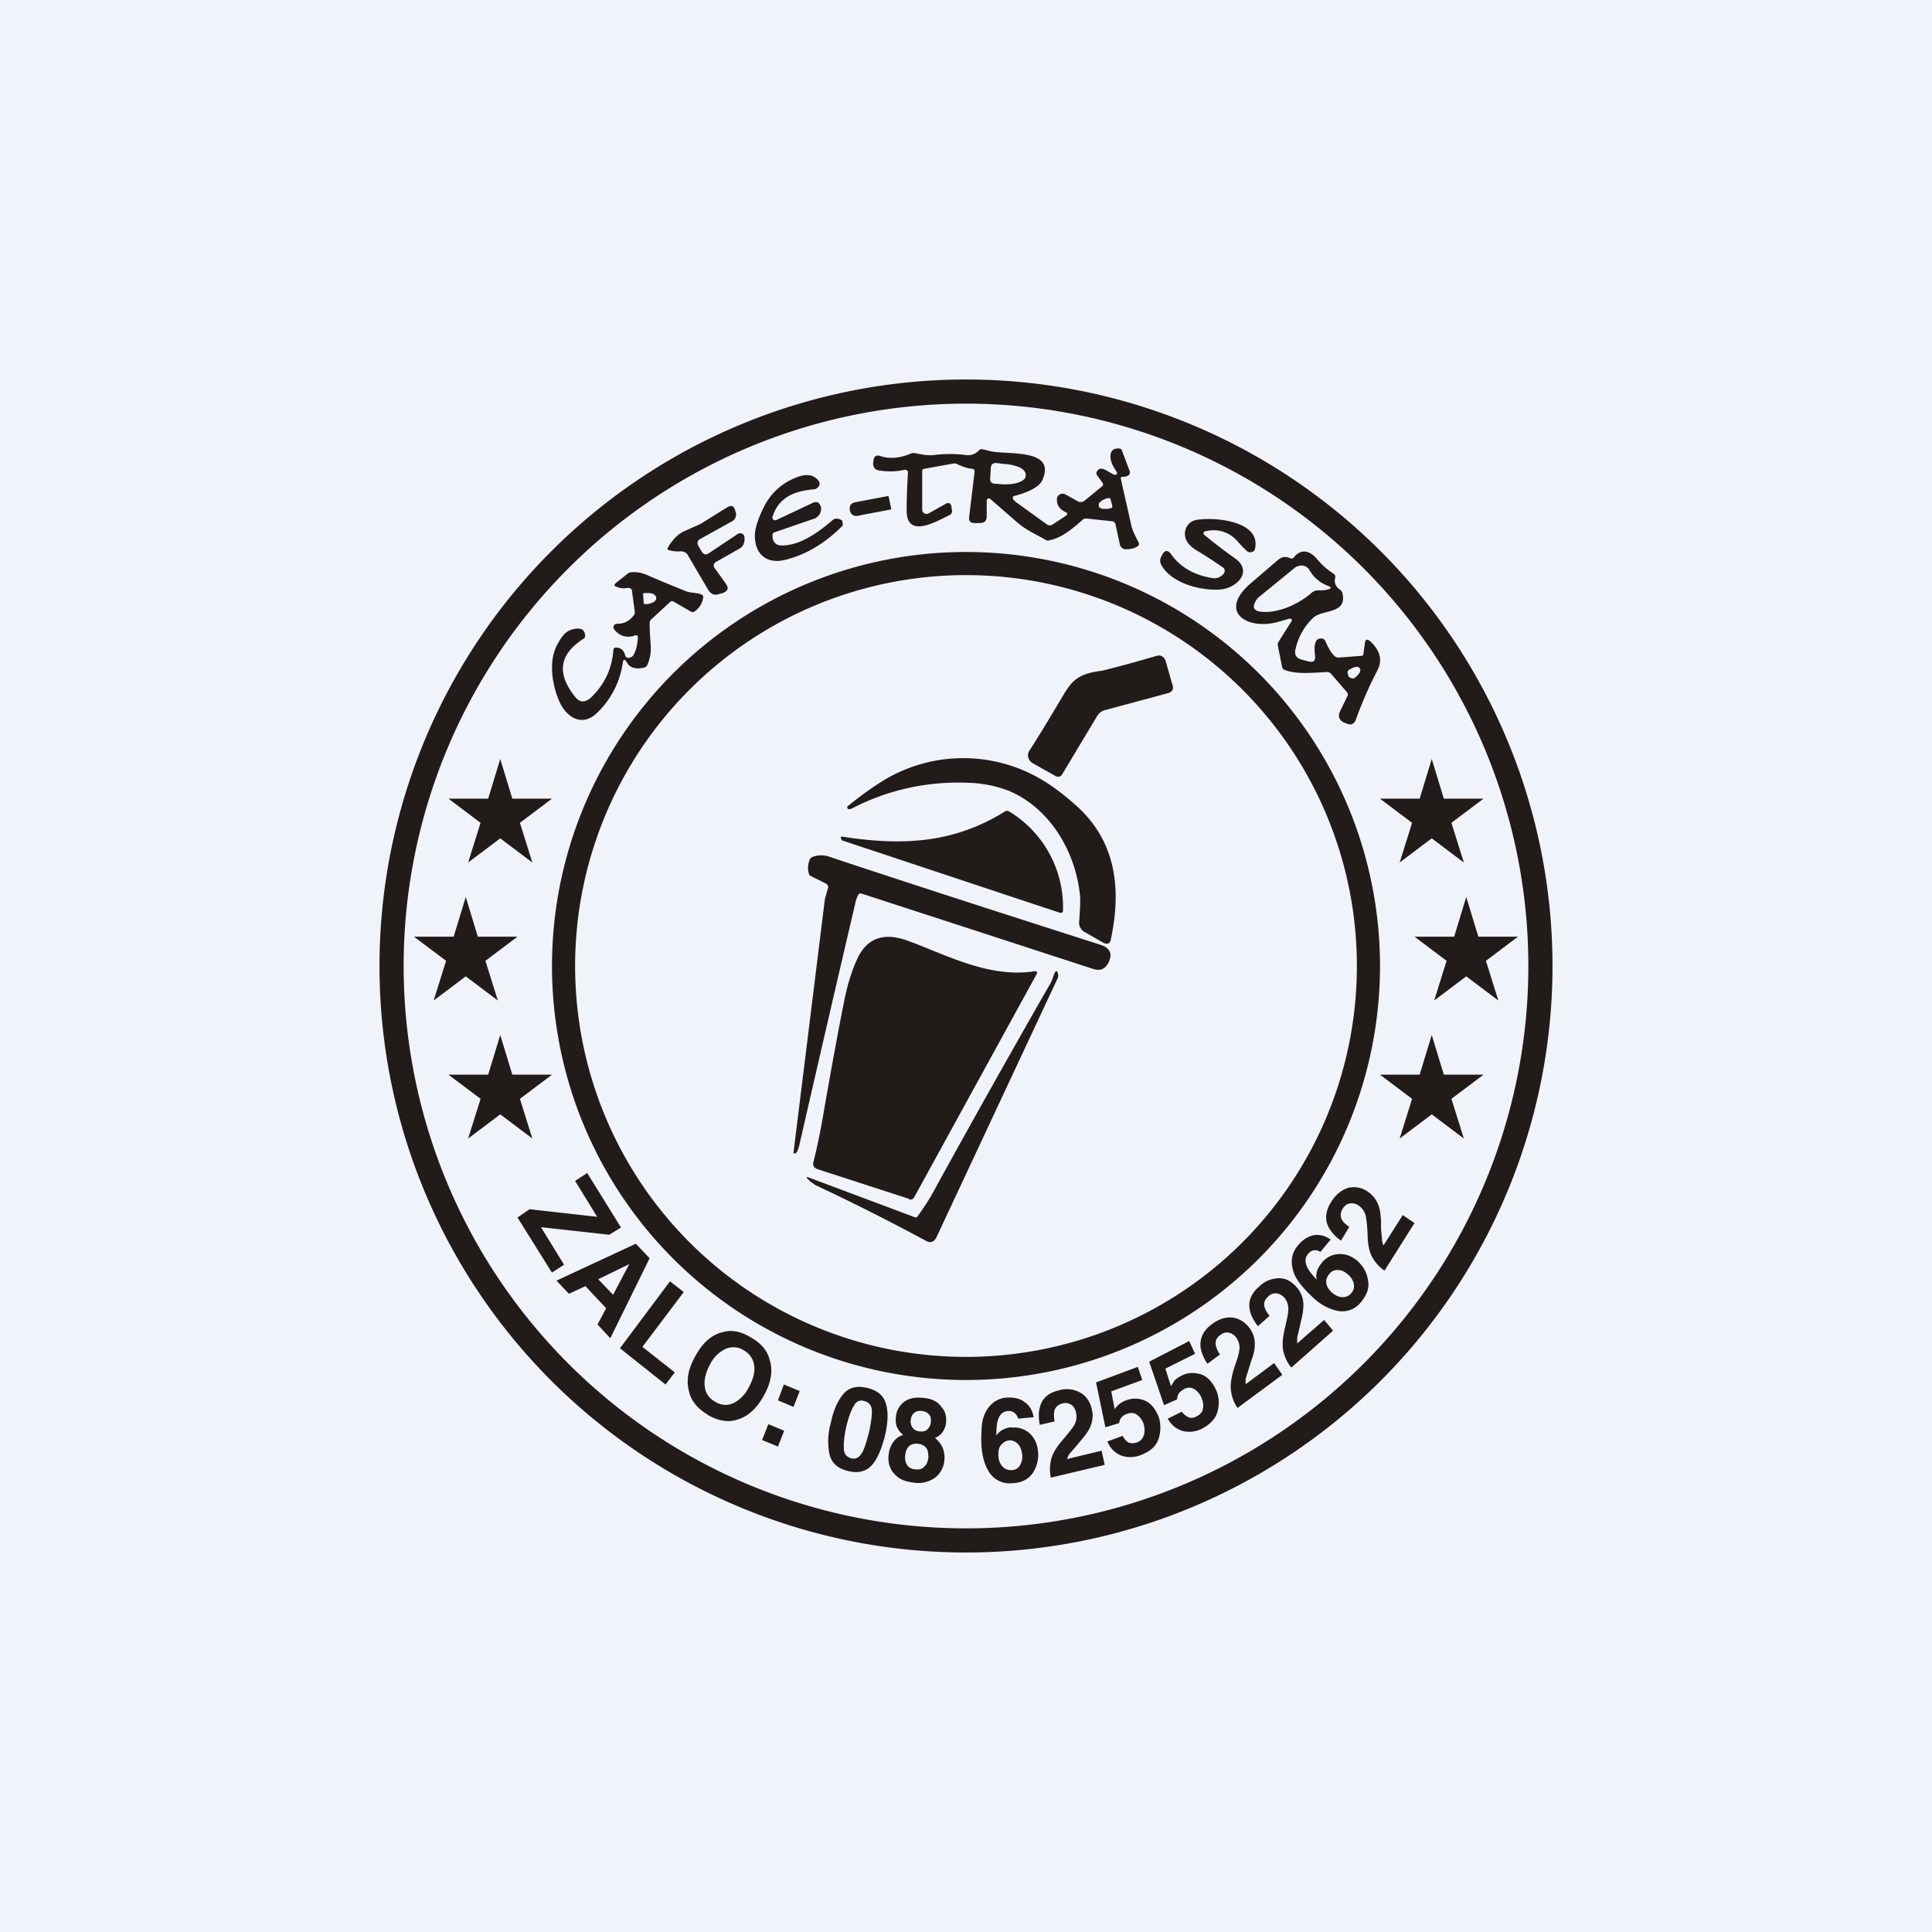 <!-- by TradingView --><svg width="56" height="56" viewBox="0 0 56 56" xmlns="http://www.w3.org/2000/svg"><path fill="#F0F3FA" d="M0 0h56v56H0z"/><path fill-rule="evenodd" d="M28 45a17 17 0 1 0 0-34 17 17 0 0 0 0 34Zm0-.7a16.3 16.3 0 1 0 0-32.6 16.3 16.3 0 0 0 0 32.6Z" fill="#211C19"/><path fill-rule="evenodd" d="M28 40a12 12 0 1 0 0-24 12 12 0 0 0 0 24Zm0-.67a11.33 11.33 0 1 0 0-22.66 11.33 11.33 0 0 0 0 22.66Z" fill="#211C19"/><path d="m14.5 22 .35 1.15H16l-.93.7.36 1.15-.93-.7-.93.7.36-1.15-.93-.7h1.15L14.5 22ZM13.5 26l.35 1.15H15l-.93.7.36 1.15-.93-.7-.93.7.36-1.15-.93-.7h1.15L13.5 26ZM14.5 30l.35 1.15H16l-.93.7.36 1.15-.93-.7-.93.7.36-1.15-.93-.7h1.15L14.5 30ZM41.5 22l-.35 1.15H40l.93.7-.36 1.15.93-.7.93.7-.36-1.15.93-.7h-1.15L41.5 22ZM42.5 26l-.35 1.15H41l.93.7-.36 1.15.93-.7.93.7-.36-1.15.93-.7h-1.15L42.5 26ZM41.5 30l-.35 1.15H40l.93.7-.36 1.15.93-.7.93.7-.36-1.15.93-.7h-1.15L41.5 30ZM31.95 19.44a38 38 0 0 0 1.54-.42c.15-.05.25 0 .3.15l.2.7c.03.11-.01.18-.13.22l-1.82.49a.37.37 0 0 0-.23.16l-1.02 1.7a.14.14 0 0 1-.08.07.15.15 0 0 1-.12-.02l-.66-.37a.26.26 0 0 1-.12-.15.24.24 0 0 1 .02-.2c.26-.4.58-.93.96-1.57.28-.47.44-.67 1.16-.76ZM28.06 22.69a6.67 6.67 0 0 0-3.36.74.16.16 0 0 1-.11.02s-.02 0-.02-.02a.04.04 0 0 1 0-.06c.37-.3.75-.58 1.16-.82a4.46 4.46 0 0 1 4.5.07c.33.2.68.47 1.04.8 1.07 1.01 1.24 2.34.93 3.8-.02.13-.1.17-.23.1l-.52-.3a.3.3 0 0 1-.17-.3c.03-.41.04-.68.02-.8-.13-1.22-.85-2.48-2.04-2.99a3.5 3.5 0 0 0-1.2-.24Z" fill="#211C19"/><path d="M24.41 24.25c1.73.27 3.23.2 4.72-.73a.12.12 0 0 1 .12 0 3.24 3.24 0 0 1 1.56 2.9.07.07 0 0 1-.05.04h-.03l-6.32-2.1h-.01l-.01-.03-.02-.04c0-.03 0-.04.04-.04ZM24.87 25.95a1 1 0 0 0-.09.28 1420.67 1420.67 0 0 0-1.62 7c-.03.1-.06.17-.1.2a.04.04 0 0 1-.04 0H23v-.02l.91-7.35.09-.32a.1.1 0 0 0-.01-.08.11.11 0 0 0-.05-.05l-.44-.22a.1.1 0 0 1-.03-.02.1.1 0 0 1-.02-.03.6.6 0 0 1 .02-.42.12.12 0 0 1 .08-.08c.15-.06.3-.06.45-.02 2.22.74 4.85 1.59 7.88 2.56.27.08.36.24.28.45l-.02.05c-.09.2-.24.28-.47.2l-6.7-2.18c-.05-.01-.08 0-.1.05Z" fill="#211C19"/><path d="m26.35 34.75-2.65-.86c-.11-.04-.15-.11-.12-.22.1-.39.2-.87.3-1.46.24-1.38.44-2.45.59-3.2.1-.5.23-.9.38-1.22.27-.58.73-.76 1.38-.55 1.12.39 2.4 1.13 3.77.91a.06.06 0 0 1 .05.02.05.05 0 0 1 0 .06L26.5 34.7a.13.13 0 0 1-.06.06.14.14 0 0 1-.1 0Z" fill="#211C19"/><path d="M26.51 35.28a.1.1 0 0 0 .07 0 9.69 9.69 0 0 0 .4-.6c1.14-2.08 2.3-4.14 3.48-6.2.04-.07.1-.27.12-.3.03-.04.06-.04.07 0 .03.07.03.13 0 .19l-3.5 7.48c-.07.15-.18.2-.34.1a63.65 63.65 0 0 0-3.07-1.55.98.98 0 0 1-.33-.23c-.04-.05-.03-.07.03-.04l3.07 1.15ZM32.49 13.89l.3 1.33c.04.19.15.37.21.5.02.04.02.07-.01.1-.08.07-.2.1-.37.1a.17.17 0 0 1-.1-.04.16.16 0 0 1-.06-.1l-.13-.6a.09.09 0 0 0-.03-.04.1.1 0 0 0-.05-.03l-.76-.08c-.04 0-.07 0-.1.03-.3.26-.62.54-.98.6-.03.02-.07.01-.1-.01-.29-.17-.57-.28-.85-.53a579.21 579.21 0 0 1-.77-.67h-.05a.07.07 0 0 0-.03.03l-.01.04v.45c0 .12-.06.19-.2.19h-.16c-.11 0-.16-.06-.15-.16l.16-1.33c0-.05-.02-.08-.07-.08-.16-.02-.3-.07-.44-.14a.2.2 0 0 0-.13-.01l-.83.15a.07.07 0 0 0-.04.03.06.06 0 0 0-.01.04v1.1l.01.07.05.05a.14.14 0 0 0 .13 0l.48-.27c.1-.06.17-.03.18.1l.01.06c.02.08-.01.14-.09.17-.43.22-1.22.65-1.22-.14a16.73 16.73 0 0 1 .04-1.13.1.1 0 0 0-.11-.05 1.9 1.9 0 0 1-.7.02c-.15-.01-.21-.1-.2-.23l.01-.07c.02-.12.08-.16.2-.12.27.09.57.06.9-.08a.2.2 0 0 1 .12 0c.18.03.33.07.53.05.31-.04.62-.04.93 0 .13.02.26-.02.37-.13a.11.11 0 0 1 .1-.04l.21.05c.46.13 1.94-.1 1.54.83-.1.26-.56.41-.84.48a.04.04 0 0 0-.02.02v.04c0 .02 0 .04.02.05l.05.05.9.65c.06.05.13.05.2 0l.38-.25a.05.05 0 0 0 .02-.05v-.02l-.03-.02c-.14-.06-.22-.15-.25-.25-.04-.16 0-.25.1-.28.05-.02.09-.01.13.01l.36.2a.18.18 0 0 0 .2-.02l.5-.41c.04-.03.04-.06.02-.1l-.15-.21a.1.1 0 0 1-.01-.13c.04-.07.11-.1.22-.05l.27.15h.06l.03-.03-.01-.05c-.14-.2-.2-.36-.18-.5.02-.13.1-.19.25-.18.04 0 .07.02.08.06l.23.61c0 .03 0 .06-.02.09a.26.26 0 0 1-.19.06c-.04 0-.06.02-.05.07Zm-3.77-.34-.02.33a.13.13 0 0 0 .03.1.14.14 0 0 0 .1.04l.26.02c.16 0 .32-.01.44-.06.12-.04.2-.11.2-.18v-.05a.16.16 0 0 0-.04-.1.41.41 0 0 0-.13-.1 1.33 1.33 0 0 0-.43-.1l-.26-.03a.14.14 0 0 0-.14.08l-.01.05Zm3.52 1.11-.05-.19a.06.06 0 0 0-.02-.03h-.07a.51.51 0 0 0-.2.1c-.04.03-.06.07-.05.11v.02c0 .02.02.04.04.05a.2.2 0 0 0 .07.03h.1c.04 0 .08 0 .12-.02h.02c.02 0 .03-.01.04-.03v-.04ZM22.39 14.98v.04l.02.04a.09.09 0 0 0 .1.01l1.06-.5a.17.17 0 0 1 .15 0l.05.06.03.08v.04a.3.3 0 0 1-.06.18c-.04.05-.1.1-.16.11l-1.13.39c-.04.01-.06.04-.06.09 0 .14.06.28.24.29.53.02 1.07-.36 1.51-.74.06-.05.14-.05.24 0 .01 0 .02 0 .03.02.02.09.03.14 0 .16-.5.5-1.05.83-1.66.98-.55.13-.87-.19-.87-.7 0-.19.07-.43.22-.75.22-.48.57-.8 1.06-.97.26-.08.44-.04.57.13a.14.14 0 0 1-.04.2.16.16 0 0 1-.07.04c-.59.05-1.04.22-1.23.8ZM25.83 14.74v.01l-.01.02h-.01l-.95.18a.2.2 0 0 1-.14-.02.17.17 0 0 1-.05-.05.15.15 0 0 1-.03-.06l-.01-.06c0-.04 0-.09.03-.13a.2.2 0 0 1 .12-.07l.95-.18a.03.03 0 0 1 .03.02l.07.34ZM20.24 15.82l.1.17c.06.09.12.1.2.05l.84-.56a.13.13 0 0 1 .18.03l.02.06v.08c0 .06-.02.1-.04.15a.3.3 0 0 1-.12.11l-.67.38a.12.12 0 0 0-.06.12c0 .02 0 .03.02.05l.33.46c.09.13.06.21-.09.27l-.08.02c-.15.06-.26.02-.34-.11l-.6-1.02a.2.2 0 0 0-.1-.08.21.21 0 0 0-.1-.02c-.11.01-.22 0-.32-.03-.06 0-.07-.04-.05-.08.14-.24.3-.4.49-.48l.45-.2.77-.48c.13-.08.2-.05.24.09l.02.07a.22.22 0 0 1-.11.24l-.92.51c-.09.05-.1.12-.06.2ZM34.94 15.4c-.01 0-.03 0-.04.02a.07.07 0 0 0-.01.07 16.42 16.42 0 0 0 .9.69c.52.36.1.83-.36.9-.57.07-1.51-.17-1.78-.73a.23.23 0 0 1 .02-.23l.02-.05c.08-.13.16-.13.25-.01.28.39.69.62 1.23.7.1.01.2-.03.27-.1a.16.16 0 0 0 .06-.12l-.02-.07a14.78 14.78 0 0 0-.8-.52.95.95 0 0 1-.22-.18c-.22-.25-.11-.64.22-.7.5-.09 1.86.02 1.7.82 0 .03-.01.05-.03.07a.15.15 0 0 1-.21.01 4.25 4.25 0 0 1-.28-.29.91.91 0 0 0-.92-.28ZM37.38 17.93l-.35.1c-.89.24-1.73-.3-.78-1.12l.77-.66c.14-.12.23-.13.38-.07.04.02.07.01.1-.02.21-.27.47-.2.67.04.14.17.3.31.5.44a.1.1 0 0 1 .03.05.1.1 0 0 1 0 .06.3.3 0 0 0 .14.34c.03.02.06.06.07.1.15.63-.6.46-.86.73a1.8 1.8 0 0 0-.5.9c-.04.16.03.26.18.3l.19.05c.15.04.21-.01.2-.16-.05-.36.02-.53.2-.5a.1.1 0 0 1 .09.06c.1.23.19.38.29.46.03.02.06.03.1.03l.66-.05c.04 0 .06-.02.06-.06l.04-.29c.01-.14.07-.15.17-.06.24.23.36.5.2.82-.24.46-.45.94-.63 1.44-.05.13-.14.17-.27.11l-.06-.02c-.16-.07-.2-.2-.12-.35l.2-.41a.11.11 0 0 0-.01-.13l-.46-.53a.14.14 0 0 0-.12-.05c-.44.02-.88.07-1.22-.06a.12.12 0 0 1-.08-.1l-.12-.6c-.01-.04 0-.08.02-.12l.38-.6c.02-.04 0-.06-.06-.07Zm.85-.82a.8.8 0 0 0 .25-.02c.12-.03.12-.07.01-.11a1 1 0 0 1-.53-.45.27.27 0 0 0-.3-.13.27.27 0 0 0-.12.05l-1.08.88c-.18.24-.15.37.08.4.5.06 1.1-.22 1.47-.54a.3.3 0 0 1 .22-.08Zm.86 2.5c.02.02.05.04.09.05a.1.1 0 0 0 .1-.02c.14-.12.18-.21.13-.27-.04-.07-.15-.05-.3.04a.1.1 0 0 0-.05.1l.03.1ZM18.4 18.42a.5.5 0 0 1-.59-.17.1.1 0 0 1 .03-.16.12.12 0 0 1 .06-.01c.19 0 .34-.08.46-.23a.16.16 0 0 0 .04-.12l-.08-.59c0-.07-.05-.1-.13-.1a.55.55 0 0 1-.34-.04c-.05-.02-.05-.05 0-.1l.34-.27a.18.18 0 0 1 .1-.04c.15-.02.3.01.45.07.38.17.76.32 1.15.48.12.05.36.04.45.1.04.02.05.05.04.09a.57.57 0 0 1-.26.4.1.1 0 0 1-.09 0l-.5-.29c-.04-.02-.08-.02-.12.02l-.54.5a.17.17 0 0 0-.04.12c0 .04 0 .23.03.6.02.22-.02.42-.1.6a.12.12 0 0 1-.09.07c-.25.06-.42 0-.5-.15-.07-.11-.1-.1-.12.02a2.5 2.5 0 0 1-.73 1.43c-.41.41-.85.19-1.08-.26-.23-.48-.36-1.23-.08-1.72.14-.25.26-.43.57-.45.1 0 .15.02.18.06.03.04.05.09.05.13 0 .04 0 .08-.04.1-.71.45-.8 1.01-.24 1.7.13.16.29.16.46 0 .38-.37.6-.83.64-1.37 0-.04.03-.07.07-.07.14 0 .23.07.27.22.02.08.08.1.17.06a.17.17 0 0 0 .08-.08c.07-.13.11-.3.12-.49 0-.06-.03-.08-.1-.06Zm.24-1.19.02.25c0 .01 0 .02.02.03h.05c.08 0 .16-.03.22-.06.05-.04.08-.08.07-.12v-.01a.1.1 0 0 0-.03-.06.2.2 0 0 0-.07-.05.4.4 0 0 0-.1-.02H18.68a.04.04 0 0 0-.04.02v.02ZM16 36.89l-1-1.6.35-.24 1.96.22-.64-1.04.35-.23.98 1.58-.34.21-1.98-.22.67 1.09-.36.23Zm1.57 1.03-.6-.64-.48.22-.36-.38 2.3-1.07.4.42-1.14 2.32-.37-.4.25-.47Zm.2-.39.47-.89-.9.44.43.45Zm1.65-.39.4.31-1.2 1.59.94.74-.27.35-1.32-1.05 1.45-1.94Zm1.1 3.87c-.3-.18-.48-.4-.54-.65-.1-.33-.04-.68.18-1.06.21-.39.48-.62.8-.69.25-.07.52-.02.81.16.3.17.48.39.54.65.1.31.04.67-.18 1.05-.21.38-.48.61-.8.69-.25.07-.52.02-.82-.15Zm.72-.33a.99.99 0 0 0 .46-.46c.13-.24.19-.45.16-.64a.58.58 0 0 0-.3-.44.56.56 0 0 0-.51-.05.97.97 0 0 0-.47.46c-.13.24-.18.46-.15.65.02.18.12.33.3.43.16.1.34.12.5.05Zm1.49.79-.18.46-.46-.19.18-.46.46.19Zm-.18-.88.17-.46.46.19-.18.46-.45-.19Zm2.04 2.05c-.3-.07-.47-.22-.54-.46a1.9 1.9 0 0 1 .03-.93c.08-.39.21-.67.38-.86.16-.18.39-.23.68-.16.29.07.47.22.54.46.07.24.06.55-.03.93-.1.39-.22.67-.38.85-.16.18-.4.24-.68.17Zm.4-.53c.07-.13.13-.33.2-.6.06-.28.09-.5.08-.64-.01-.14-.09-.23-.22-.26-.13-.04-.24.01-.3.14-.08.12-.15.32-.22.6-.06.27-.08.49-.07.64 0 .15.08.24.21.28.14.03.24-.02.31-.16Zm.9.58a.72.72 0 0 1-.13-.54.74.74 0 0 1 .13-.35c.07-.1.17-.17.29-.21a.56.56 0 0 1-.2-.28.71.71 0 0 1-.01-.26.6.6 0 0 1 .24-.42c.14-.1.33-.14.56-.11.23.02.4.1.51.25.12.13.16.29.14.46 0 .08-.03.16-.08.25a.47.47 0 0 1-.24.2c.1.08.18.18.23.3.04.11.06.24.04.37a.69.69 0 0 1-.28.49.83.83 0 0 1-.63.13c-.26-.03-.44-.12-.56-.28Zm.35-.51a.4.4 0 0 0 .05.28c.05.08.13.12.24.13.1.01.19 0 .25-.07.07-.05.11-.14.13-.26 0-.12-.01-.22-.06-.29a.33.33 0 0 0-.24-.12.32.32 0 0 0-.25.06c-.07.06-.11.15-.12.27Zm.21-.8c.04.06.11.1.2.11.1.01.17 0 .23-.06a.3.3 0 0 0 .1-.2c.01-.1 0-.17-.05-.23a.29.29 0 0 0-.2-.1.29.29 0 0 0-.23.05.3.3 0 0 0-.1.2.3.3 0 0 0 .05.23Zm2.87 0c.2-.02.38.04.53.17.14.13.22.31.24.54a.96.96 0 0 1-.15.6c-.12.18-.32.29-.59.3a.7.7 0 0 1-.68-.32c-.12-.19-.2-.44-.22-.75a3.51 3.51 0 0 1 0-.45c0-.2.04-.38.11-.52a.81.81 0 0 1 .24-.3.7.7 0 0 1 .38-.14c.22-.01.4.03.53.14.14.1.22.24.25.43l-.45.04a.24.24 0 0 0-.06-.12.25.25 0 0 0-.23-.1c-.15.01-.25.1-.3.28-.03.1-.04.24-.04.43a.52.52 0 0 1 .19-.17.65.65 0 0 1 .25-.07Zm-.27.47c-.09.07-.12.2-.11.35 0 .13.05.23.12.31.08.08.16.11.27.1.1 0 .18-.05.23-.13a.5.5 0 0 0 .07-.32c-.02-.14-.06-.24-.13-.31a.32.32 0 0 0-.25-.1.32.32 0 0 0-.2.1Zm2-1.13a.28.28 0 0 0-.25-.04c-.13.03-.21.1-.24.22a.82.82 0 0 0 .01.3l-.43.1c-.04-.2-.04-.37 0-.5.06-.27.25-.43.55-.5a.8.8 0 0 1 .63.07c.17.1.28.26.33.49.04.17.02.34-.05.5-.04.1-.13.23-.25.37l-.15.18-.2.23a.55.55 0 0 0-.07.15l1-.24.09.41-1.56.37a1.15 1.15 0 0 1 0-.49c.03-.17.14-.37.34-.6.17-.2.28-.34.33-.42a.5.5 0 0 0 .06-.37.38.38 0 0 0-.13-.23Zm1.62.26a.44.44 0 0 0-.13.07.3.3 0 0 0-.1.2l-.4.12-.27-1.3 1.21-.45.13.38-.9.33.1.52c.04-.07.09-.11.12-.14a.7.7 0 0 1 .21-.12.71.71 0 0 1 .55.01c.18.08.3.24.4.48.06.2.06.42-.01.63-.07.21-.24.36-.5.46a.8.8 0 0 1-.58.02.7.7 0 0 1-.4-.41l.44-.16c.05.09.1.15.17.19.07.03.15.03.24 0a.3.3 0 0 0 .2-.2c.04-.1.03-.21 0-.33a.54.54 0 0 0-.19-.27c-.08-.06-.17-.07-.29-.03Zm1.65-.71a.44.44 0 0 0-.12.08.3.3 0 0 0-.08.21l-.38.17-.43-1.26 1.16-.6.17.37-.86.43.16.51.1-.16a.7.7 0 0 1 .2-.14c.18-.1.36-.1.55-.05.18.05.33.2.44.42.1.2.12.4.07.63-.05.22-.2.39-.44.52a.8.8 0 0 1-.57.08.7.7 0 0 1-.44-.36l.4-.2c.07.08.13.13.2.16s.15.02.24-.03c.1-.05.17-.13.18-.23.02-.1 0-.2-.05-.32a.53.53 0 0 0-.21-.24c-.09-.05-.18-.05-.29 0Zm1.3-1.64c-.08-.02-.16 0-.24.06-.12.08-.16.18-.14.3a.8.8 0 0 0 .12.27l-.36.27a1.18 1.18 0 0 1-.2-.47c-.03-.27.08-.5.33-.68.2-.15.4-.21.6-.19.2.03.37.14.5.32.1.15.15.3.14.48 0 .12-.03.27-.1.45l-.07.22-.09.29a.56.56 0 0 0 0 .17l.82-.61.24.34-1.3.96c-.1-.15-.16-.3-.18-.45-.04-.17-.01-.4.08-.7.09-.25.14-.42.15-.51a.5.5 0 0 0-.08-.37.37.37 0 0 0-.21-.15Zm1.39-1.14c-.08-.01-.17.01-.24.08-.11.1-.15.2-.12.31a.8.8 0 0 0 .15.26l-.34.3c-.12-.16-.2-.31-.23-.45-.06-.26.03-.5.27-.7a.82.82 0 0 1 .58-.24c.2 0 .37.1.52.28.11.13.17.29.18.46 0 .12-.01.27-.06.46l-.05.22-.07.3v.17l.78-.68.26.31-1.21 1.07c-.11-.13-.18-.28-.22-.43-.05-.16-.04-.4.03-.7.06-.26.1-.43.1-.52a.5.5 0 0 0-.1-.36.37.37 0 0 0-.23-.14Zm1.3-.89c.14-.16.3-.24.5-.25.2-.01.37.06.54.2.16.15.27.33.3.55.05.21-.02.42-.2.64a.69.69 0 0 1-.71.25 1.5 1.5 0 0 1-.67-.37 3.36 3.36 0 0 1-.31-.32c-.13-.15-.23-.3-.27-.45a.84.84 0 0 1-.04-.39.73.73 0 0 1 .18-.37c.14-.17.3-.26.47-.29.16-.02.32.02.47.13l-.3.36a.23.23 0 0 0-.12-.05c-.09-.01-.16.02-.23.1-.1.11-.1.25-.02.41.05.1.14.2.26.34a.55.55 0 0 1 .02-.26.69.69 0 0 1 .14-.23Zm.13.54c0 .11.05.22.17.33.1.08.2.13.3.13.1 0 .2-.04.26-.12a.3.3 0 0 0 .07-.27.5.5 0 0 0-.17-.27c-.1-.09-.2-.13-.3-.13-.1 0-.18.04-.24.12a.34.34 0 0 0-.09.2Zm.7-2.26c-.09.01-.16.06-.22.15-.07.12-.08.23-.02.33.03.06.1.13.21.2l-.24.4a1.14 1.14 0 0 1-.35-.37c-.13-.24-.1-.49.07-.76.13-.21.3-.34.49-.4a.7.7 0 0 1 .58.12c.14.1.24.23.3.4.04.1.06.26.07.45v.23l.03.3c0 .06.02.12.04.17l.56-.88.34.23-.87 1.38a1.1 1.1 0 0 1-.33-.35c-.1-.15-.15-.37-.16-.68a3.7 3.7 0 0 0-.05-.54.5.5 0 0 0-.2-.31.36.36 0 0 0-.26-.07Z" fill="#211C19"/></svg>